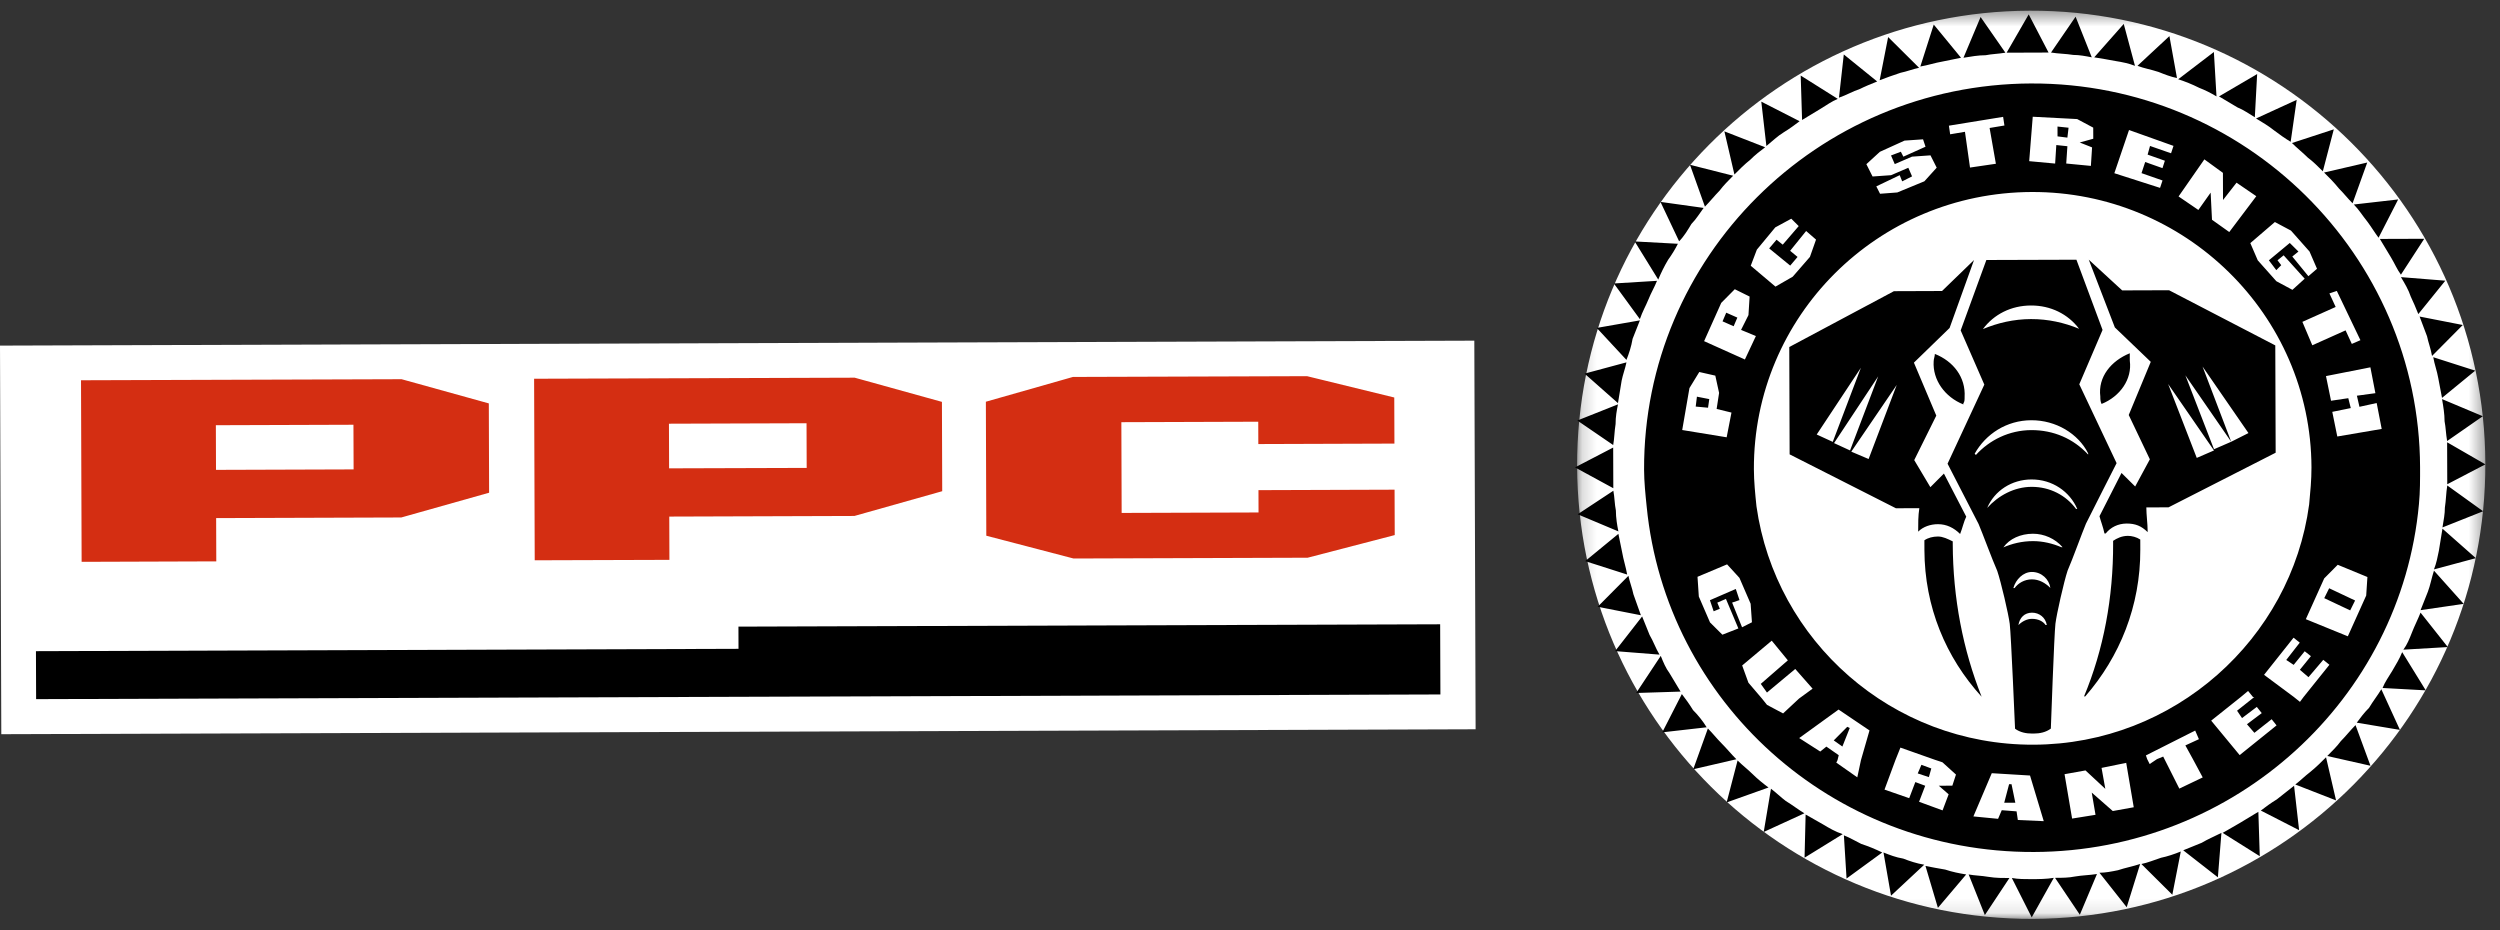 <svg xmlns="http://www.w3.org/2000/svg" xmlns:xlink="http://www.w3.org/1999/xlink" width="172" height="64" viewBox="0 0 172 64">
    <rect x="0" y="0" width="172" height="64" fill="#333333" stroke="none"/>
    <defs>
        <path id="fcrokxxmha" d="M0.161 0.416L62.646 0.416 62.646 62.899 0.161 62.899z"/>
    </defs>
    <g fill="none" fill-rule="evenodd">
        <g>
            <g>
                <g>
                    <g transform="translate(-118 -18) translate(100) translate(18 18.32) translate(108.346)">
                        <mask id="2ovwv8mv2b" fill="#fff">
                            <use xlink:href="#fcrokxxmha"/>
                        </mask>
                        <path fill="#FFF" d="M.16 31.762C.104 14.506 14.045.473 31.3.415 48.552.358 62.588 14.297 62.646 31.553c.056 17.254-13.885 31.288-31.138 31.346C14.252 62.957.218 49.016.16 31.762" mask="url(#2ovwv8mv2b)"/>
                    </g>
                    <path fill="#000" d="M158.79 10.535c.343.253.682.593 1.021.93l.755-2.887-2.881.942c.34.339.765.677 1.105 1.015M155.132 7.747l.16-2.972-2.625 1.538 1.273.758c.426.169.767.424 1.192.676M156.491 8.676c.342.254.683.507 1.107.76l.414-2.887-2.797 1.283c.425.253.852.506 1.276.844" transform="translate(-118 -18) translate(100) translate(18 18.32)"/>
                    <path fill="#000" d="M159.41 18.172l-.593.511-1.107-1.354.423-.342-.596-.591-1.439 1.194.511.675.34-.34-.255-.337.421-.342 1.448 1.608-.844.767-1.106-.593-1.279-1.436-.512-1.186 1.69-1.45 1.108.59 1.276 1.44.514 1.186zm1.364 1.524l1.623 3.389-.592.256-.428-.932-2.29 1.027-.683-1.612 2.29-1.025-.43-.932.51-.171zm2.654 7.035l-1.273.173.175.764 1.186-.26.345 1.783-3.055.52-.345-1.696 1.273-.26-.172-.68-1.187.176-.347-1.697 3.055-.603.345 1.78zm-.633 13.922l-1.264 2.805-2.89-1.178 1.264-2.806.931-.937 2.042.842-.083 1.274zm-4.304 6.973l-.254.342-.425-.34-2.045-1.52 2.03-2.555.427.34-.93 1.192.51.338.76-.937.426.338-.76.937.594.508 1.017-1.193.423.34-1.773 2.21zm-4.402 4.005l-1.959-2.371 2.031-1.62.508-.422.34.419h.086l-1.185.94.342.506 1.016-.768.341.427-1.018.765.511.591 1.188-.936.338.425-2.539 2.044zm-4.151 2.306l-1.023-2.033-.086-.172-.424.174-.508.34-.17-.338-.088-.255 3.39-1.71.257.593-.932.429.512.932.682 1.27-1.61.77zm-4.578 1.543l-1.448-1.27.26 1.529-1.611.259-.52-3.053 1.442-.259 1.363 1.268-.259-1.442 1.697-.347.518 3.055-1.442.26zm-6.532.616l-.088-.594-1.019-.08-.253.593-1.698-.165 1.264-2.974 2.632.16.944 3.14-1.782-.08zm-4.507-2.361l-.934.003.68.59-.418 1.107-1.617-.592.423-1.103-.68-.253-.422 1.108-1.699-.59.755-2.04.34-.85 2.379.841.51.169.933.845-.25.765zm-6.286-1.761l-.253 1.188-1.444-1.013.083-.17.084-.341-.85-.591-.422.34-1.448-.928 2.709-1.961 2.128 1.437-.587 2.039zm-6.465-3.799l-.341-.426-.937-1.098-.43-1.186 2.034-1.706 1.109 1.353-1.863 1.62.426.596 1.946-1.623 1.193 1.356-.932.68-1.097 1.023-1.108-.589zm-3.07-4.827l-.851-.846-.77-1.78-.09-1.358 2.035-.856.85.93.77 1.78.09 1.275-.68.343-.684-1.697.508-.172-.255-.765-1.78.772.257.763.424-.172-.174-.422.594-.259.857 2.034-1.1.43zm-2.265-16.969l.676-1.105 1.103.25.26 1.189-.169 1.103 1.021.25-.331 1.7-3.058-.5.498-2.887zm2.189-5.863l.93-.938 1.02.506-.079 1.274-.51 1.02 1.021.422-.757 1.614-2.806-1.262 1.18-2.636zm2.448-3.66l1.267-1.531 1.102-.598.511.509-1.099 1.277-.426-.34-.507.597 1.447 1.183.506-.595-.51-.423 1.1-1.362.681.592-.42 1.19-1.183 1.361-1.188.684-1.701-1.437.42-1.106zm18.913-3.966c10.525-.034 19.21 8.423 19.245 18.948.002.85-.079 1.696-.16 2.546-1.242 9.256-9.281 16.5-18.958 16.532-9.759.032-17.762-7.157-19.067-16.404-.088-.85-.174-1.697-.177-2.546-.035-10.525 8.51-19.04 19.117-19.076zm-10.448-2.766l1.695-.77 1.274-.088.17.508-1.524.685-.173-.34-.677.258.258.593 1.187-.513 1.271-.089.427.848-.847.937-1.863.768-1.188.09-.257-.509 1.61-.77.171.425.679-.342-.257-.592-1.187.51-1.274.09-.426-.847.93-.852zm8.478-2.404l.09.595-1.02.17.432 2.462-1.78.261-.348-2.46-1.018.172-.087-.593 3.731-.607zm2.038-.008l3.056.16 1.105.59.003.765-.932.257.85.337-.082 1.273-1.696-.163.08-1.19-.763-.081-.08 1.274-1.785-.165.244-3.057zm6.624.913l3.06 1.092-.168.509-1.447-.504-.165.596 1.187.42-.165.51-1.19-.421-.252.765 1.445.505-.17.509-3.145-1.009 1.01-2.972zm5.184 2.02l1.277.928.006 1.868.93-1.192 1.36.93-1.86 2.466-1.188-.845-.093-1.866-.845 1.192-1.362-.93 1.775-2.551zM139.76 5.422c-14.767.05-26.696 11.972-26.647 26.57.004.848.091 1.695.179 2.545 1.319 13.408 12.727 23.806 26.645 23.76 13.835-.047 25.26-10.521 26.487-23.938.082-.85.079-1.697.077-2.546-.05-14.598-12.057-26.44-26.741-26.39zM152.495 6.312l-.18-3.055-2.455 1.875c.509.167.934.336 1.444.59.426.167.764.337 1.191.59M164.5 17.39c.256.423.428.847.684 1.186l1.604-2.468-3.054.01c.253.427.51.85.766 1.272" transform="translate(-118 -18) translate(100) translate(18 18.32)"/>
                    <path fill="#000" d="M160.92 12.65c.34.337.595.677.937 1.016l1.008-2.804-2.97.688c.343.337.683.676 1.025 1.1M162.88 14.935c.254.338.51.763.765 1.1l1.349-2.634-3.053.349c.342.339.596.761.939 1.185M146.886 4.209l-.773-2.884-2.031 2.3c.511.083 1.021.166 1.446.25.51.082.933.167 1.358.334M149.776 5.048l-.52-2.884-2.198 2.044c.422.168.933.252 1.443.42.423.169.849.337 1.275.42M132.034 4.344l-2.13-2.114-.583 2.97c.423-.17.932-.34 1.44-.513.425-.085.848-.257 1.273-.343M129.151 5.286l-2.298-1.86-.331 2.973c.51-.173.933-.43 1.442-.599.34-.172.76-.342 1.187-.514M125.253 7.166c.422-.255.762-.51 1.186-.683l-2.551-1.605.095 3.057c.425-.256.847-.513 1.27-.77M134.918 3.654l-1.876-2.284-.924 2.887c.51-.085 1.018-.258 1.527-.343.426-.086.848-.172 1.273-.26M143.913 3.624L142.801.827l-1.692 2.468c.512.083 1.021.081 1.531.164.425 0 .85.082 1.273.165M137.971 3.305L136.265.849l-1.179 2.805c.51-.086 1.018-.173 1.528-.175.424-.086.848-.087 1.357-.174M159.908 40.833L161.693 41.675 162.031 40.995 160.246 40.152zM140.941 3.295L139.575.669 138.055 3.305 139.583 3.3zM138.225 53.635L137.89 54.909 138.654 54.907 138.393 53.635zM142.317 8.467L141.556 8.386 141.558 9.063 142.236 9.149zM134.35 36.928c-.342-.169-.681-.337-1.02-.336-.339 0-.68.085-.932.26v.082l.002.594c.013 3.905 1.468 7.38 3.937 10.088-1.283-3.22-1.975-6.785-1.988-10.519v-.17zm.815-9.933c.082-1.358-.772-2.46-2.047-2.965 0 .17-.082.34-.082.51-.081 1.274.772 2.46 2.044 2.965v-.087c.086-.084.085-.255.085-.423zm9.337-.03c0 .168.001.339.087.507 1.27-.512 2.115-1.704 1.941-2.977l-.001-.51c-1.273.515-2.201 1.621-2.027 2.98zm-17.135 3.79l3.129-4.593-1.936 5.098-1.193-.506zm-1.185-.59l3.038-4.592-1.936 5.098-1.102-.506zm-1.193-.59l3.041-4.594-1.936 5.1-1.105-.507zm7.061 5.068c-.083.512-.081 1.105-.08 1.615.34-.342.848-.513 1.356-.514.593-.003 1.104.249 1.53.674.17-.426.252-.852.422-1.192l-1.537-2.965-.932.937-1.11-1.863 1.518-3.06-1.54-3.645 2.455-2.385 1.68-4.674-2.2 2.13-3.31.012-7.2 3.842.024 7.384 7.313 3.709 1.611-.005zm7.678-13.945c1.358-.005 2.547.586 3.314 1.603-1.019-.422-2.124-.672-3.312-.669-1.187.005-2.289.262-3.307.69.76-1.021 1.947-1.62 3.305-1.624zm3.938 10.172v.084c-1.02-1.098-2.383-1.687-3.91-1.683-1.53.006-2.883.688-3.814 1.71l-.085-.085c.761-1.36 2.199-2.299 3.898-2.304 1.698-.006 3.227.923 3.91 2.278zm-.836 3.823c-.683-.93-1.787-1.522-3.06-1.518-1.189.004-2.29.603-3.051 1.451.504-1.19 1.69-1.956 3.049-1.96 1.441-.004 2.634.84 3.148 2.027h-.086zm-1.011 2.634c-.595-.254-1.273-.42-1.954-.418-.762.002-1.44.173-2.033.431.419-.595 1.184-.937 2.032-.939.765-.002 1.53.333 2.04.926h-.085zm-2.028 2.213c-.51.002-.935.258-1.187.599h-.085c.167-.595.676-1.106 1.27-1.108.677-.002 1.19.506 1.277 1.099-.342-.338-.768-.591-1.275-.59zm.943 3.139c-.17-.254-.51-.424-.935-.423-.34.001-.677.173-.933.43.085-.513.422-.852.932-.854.508-.003.934.335 1.022.847h-.086zm-4.212-16.538l-2.53 5.442s1.793 3.472 2.136 4.15c.256.595.942 2.459 1.282 3.223.259.76.775 2.968.86 3.645.09.68.366 7.214.366 7.214.342.254.764.336 1.19.334h.084c.425-.001.848-.086 1.188-.342 0 0 .231-6.537.316-7.217.083-.677.584-2.888.836-3.65.337-.766 1.01-2.635 1.263-3.23.335-.682 2.109-4.166 2.109-4.166l-2.567-5.425 1.601-3.74-1.798-4.831-6.196.02-1.767 4.845 1.627 3.728zm15.8 4.53l-1.185.513-1.97-5.085 3.156 4.572zm-.784-5.769l3.156 4.573-1.187.598-1.184.515-1.97-5.086 3.154 4.571-1.97-5.17zm-3.565-.327l-1.516 3.657 1.453 3.049-1.01 1.87-.94-.931-1.516 2.975c.087.34.257.764.344 1.19l.085-.001c.337-.426.847-.682 1.441-.684.595-.002 1.017.166 1.444.59v-.085c-.002-.51-.09-1.103-.09-1.615l1.527-.005 7.37-3.758-.025-7.383-7.309-3.795-3.225.011-2.3-2.115 1.796 4.663 2.471 2.367zm-2.591 12.315l.001.17c.012 3.734-.653 7.303-2 10.531h.083c2.369-2.723 3.8-6.208 3.787-10.113l-.002-.594V36.8c-.256-.172-.595-.254-.851-.253-.426.001-.762.172-1.018.342zM165.868 20.103c.167.338.34.762.512 1.185l1.858-2.297-3.054-.245c.254.423.513.848.684 1.357M168.187 28.665c.085.426.087.85.175 1.358l2.455-1.706-2.805-1.179c.089.51.174 1.02.175 1.527M122.71 8.789c.425-.257.763-.513 1.103-.769l-2.636-1.347.35 3.053c.425-.342.761-.681 1.184-.937M167.753 25.698c.086.424.172.933.258 1.356l2.286-1.874-2.89-.925c.088.51.258.934.346 1.443M166.98 22.814c.086.424.256.848.344 1.356l2.114-2.13-2.97-.582c.168.424.342.933.512 1.356M168.367 31.636L168.371 32.996 170.995 31.628 168.362 30.109zM118.511 21.789L119.275 22.125 119.53 21.531 118.765 21.193zM126.756 51.042L127.263 49.766 127.092 49.684 126.162 50.62zM116.665 27.652L117.513 27.731 117.598 27.138 116.748 26.971zM131.94 52.892L132.706 53.145 132.874 52.551 132.194 52.298zM116.368 15.09c.339-.341.59-.766.843-1.105l-2.97-.415 1.282 2.711c.339-.341.59-.766.845-1.19M141.387 60.076l1.706 2.539 1.178-2.803c-.509.083-1.017.084-1.527.174-.423.086-.849.089-1.357.09M138.415 60.086l1.367 2.71 1.519-2.72c-.51.084-1.018.087-1.53.089-.421 0-.93.003-1.356-.08M144.442 59.725l1.874 2.372.926-2.975c-.51.17-1.02.26-1.528.43-.425.086-.849.172-1.272.173M147.326 59.122l2.13 2.117.582-2.976c-.424.172-.934.345-1.356.43-.51.17-.932.345-1.356.43M150.206 58.18l2.384 1.86.244-3.058c-.508.256-.932.428-1.356.682-.423.173-.848.345-1.272.516M126.86 57.152l.183 2.971 2.455-1.792c-.511-.25-.934-.42-1.444-.59-.342-.165-.765-.42-1.194-.589M154.105 56.298c-.424.257-.761.43-1.186.684l2.553 1.604-.097-3.055c-.422.255-.846.513-1.27.767M129.584 58.33l.518 2.972 2.286-2.131c-.511-.081-1.02-.252-1.446-.42-.511-.082-.933-.252-1.358-.42M135.443 59.843l1.115 2.795 1.689-2.55c-.425.001-.935.003-1.444-.081-.511-.087-.933-.084-1.36-.164M132.472 59.257l.856 2.884 1.946-2.299c-.509-.084-.934-.167-1.444-.335-.51-.083-.934-.168-1.358-.25M167.793 37.579c-.085.424-.168.849-.336 1.276l2.882-.774-2.298-2.03-.248 1.528M167.04 40.385c-.17.425-.34.85-.505 1.273l2.967-.432-2.045-2.286c-.167.51-.254 1.019-.418 1.445M124.227 55.719l-.074 2.97 2.624-1.62c-.508-.166-.935-.42-1.36-.674-.424-.252-.764-.424-1.19-.676M168.207 34.61c.001.424-.08.847-.165 1.357l2.797-1.112-2.466-1.774c-.086.51-.085 1.02-.166 1.528M165.945 43.189c-.168.426-.338.85-.593 1.188l3.057-.179-1.875-2.37c-.167.426-.425.935-.589 1.36M164.595 45.823c-.253.427-.508.765-.675 1.19l2.972.163-1.622-2.629c-.17.426-.422.85-.675 1.276M158.932 52.802c-.34.257-.677.595-1.016.852l2.805 1.093-.69-2.967c-.339.339-.675.681-1.1 1.022M161.047 50.672c-.252.343-.591.682-.932 1.021l2.974.671-1.029-2.796c-.34.338-.675.765-1.013 1.104M162.991 48.378c-.34.34-.59.678-.846 1.022l2.97.496-1.279-2.795c-.255.424-.594.85-.845 1.277M156.645 54.678c-.422.256-.76.51-1.1.768l2.634 1.35-.347-3.056c-.424.342-.761.596-1.187.938M113.491 43.364c-.172-.424-.344-.847-.513-1.273l-1.86 2.386 3.055.241c-.255-.422-.427-.93-.682-1.354M110.991 31.828L110.987 30.471 108.36 31.836 110.996 33.27zM112.38 40.567c-.087-.427-.258-.848-.345-1.271l-2.116 2.13 2.974.583c-.17-.51-.344-.935-.513-1.442M111.172 34.8c-.088-.427-.089-.934-.174-1.357l-2.456 1.62 2.803 1.177c-.087-.422-.172-.935-.173-1.44M114.86 45.99c-.258-.339-.429-.762-.6-1.186l-1.69 2.554 3.055-.096c-.254-.425-.512-.848-.765-1.272M120.427 10.663c.337-.34.677-.596 1.016-.851l-2.805-1.094.69 2.968c.336-.34.675-.681 1.1-1.023M120.569 52.93c-.342-.337-.684-.59-1.023-.93l-.753 2.887 2.881-1.027c-.34-.251-.766-.592-1.105-.93M122.865 54.79c-.34-.254-.68-.59-1.022-.846l-.499 2.975 2.799-1.284c-.426-.254-.852-.59-1.278-.845M118.437 50.815c-.338-.337-.594-.675-.935-1.016l-1.007 2.806 2.968-.689c-.342-.338-.683-.76-1.026-1.1M111.605 37.683l-.26-1.274-2.284 1.876 2.888.924c-.087-.509-.259-1.02-.344-1.526M118.31 12.793c.255-.343.594-.682.931-1.024l-2.97-.751 1.028 2.88c.336-.34.675-.766 1.011-1.105M114.765 17.556c.25-.341.506-.765.674-1.104l-2.972-.161 1.62 2.625c.172-.423.422-.933.678-1.36M113.414 20.278c.167-.428.42-.85.588-1.277l-2.969.182 1.79 2.454c.17-.51.421-.935.59-1.359M116.48 48.533c-.258-.424-.512-.766-.769-1.102l-1.347 2.634 3.054-.348c-.258-.424-.597-.846-.939-1.184M112.32 22.997l.505-1.276-2.969.52 2.043 2.2c.171-.424.339-.935.422-1.444M111.152 28.856c-.001-.507.08-.933.164-1.357l-2.796 1.112 2.467 1.687c.083-.423.081-.932.165-1.442M111.565 25.885c.082-.423.25-.848.335-1.275l-2.881.775 2.297 2.03.25-1.53" transform="translate(-118 -18) translate(100) translate(18 18.32)"/>
                    <path fill="#FFF" d="M0 23.458L101.433 23.118 101.522 49.854 0.09 50.193z" transform="translate(-118 -18) translate(100) translate(18 18.32)"/>
                    <path fill="#D42E12" d="M24.328 31.975l-9.467.032-.01-3.072 9.466-.032.011 3.072zM5.574 25.842l.042 12.492 9.265-.032-.01-2.977 12.738-.043 6.042-1.703-.02-6.145-6.002-1.665-22.055.073zm49.926 6.03l-9.466.03-.01-3.071 9.466-.032.01 3.072zm-18.753-6.134l.042 12.49 9.267-.03-.01-2.977 12.738-.043 6.041-1.703-.02-6.146-6.003-1.664-22.055.073zm59.19 4.46l-.011-3.17-6-1.467-16.108.053-5.99 1.705.03 9.219 6.001 1.567 16.109-.054 5.99-1.558-.011-3.123-9.364.032.005 1.536-9.418.032-.02-6.244 9.418-.032.005 1.537 9.364-.032z" transform="translate(-118 -18) translate(100) translate(18 18.32)"/>
                    <path fill="#000" d="M99.1 47.459L60.222 47.589 50.82 47.62 2.485 47.781 2.473 44.481 50.809 44.319 50.805 42.792 99.083 42.631z" transform="translate(-118 -18) translate(100) translate(18 18.32)"/>
                </g>
            </g>
        </g>
    </g>
</svg>
